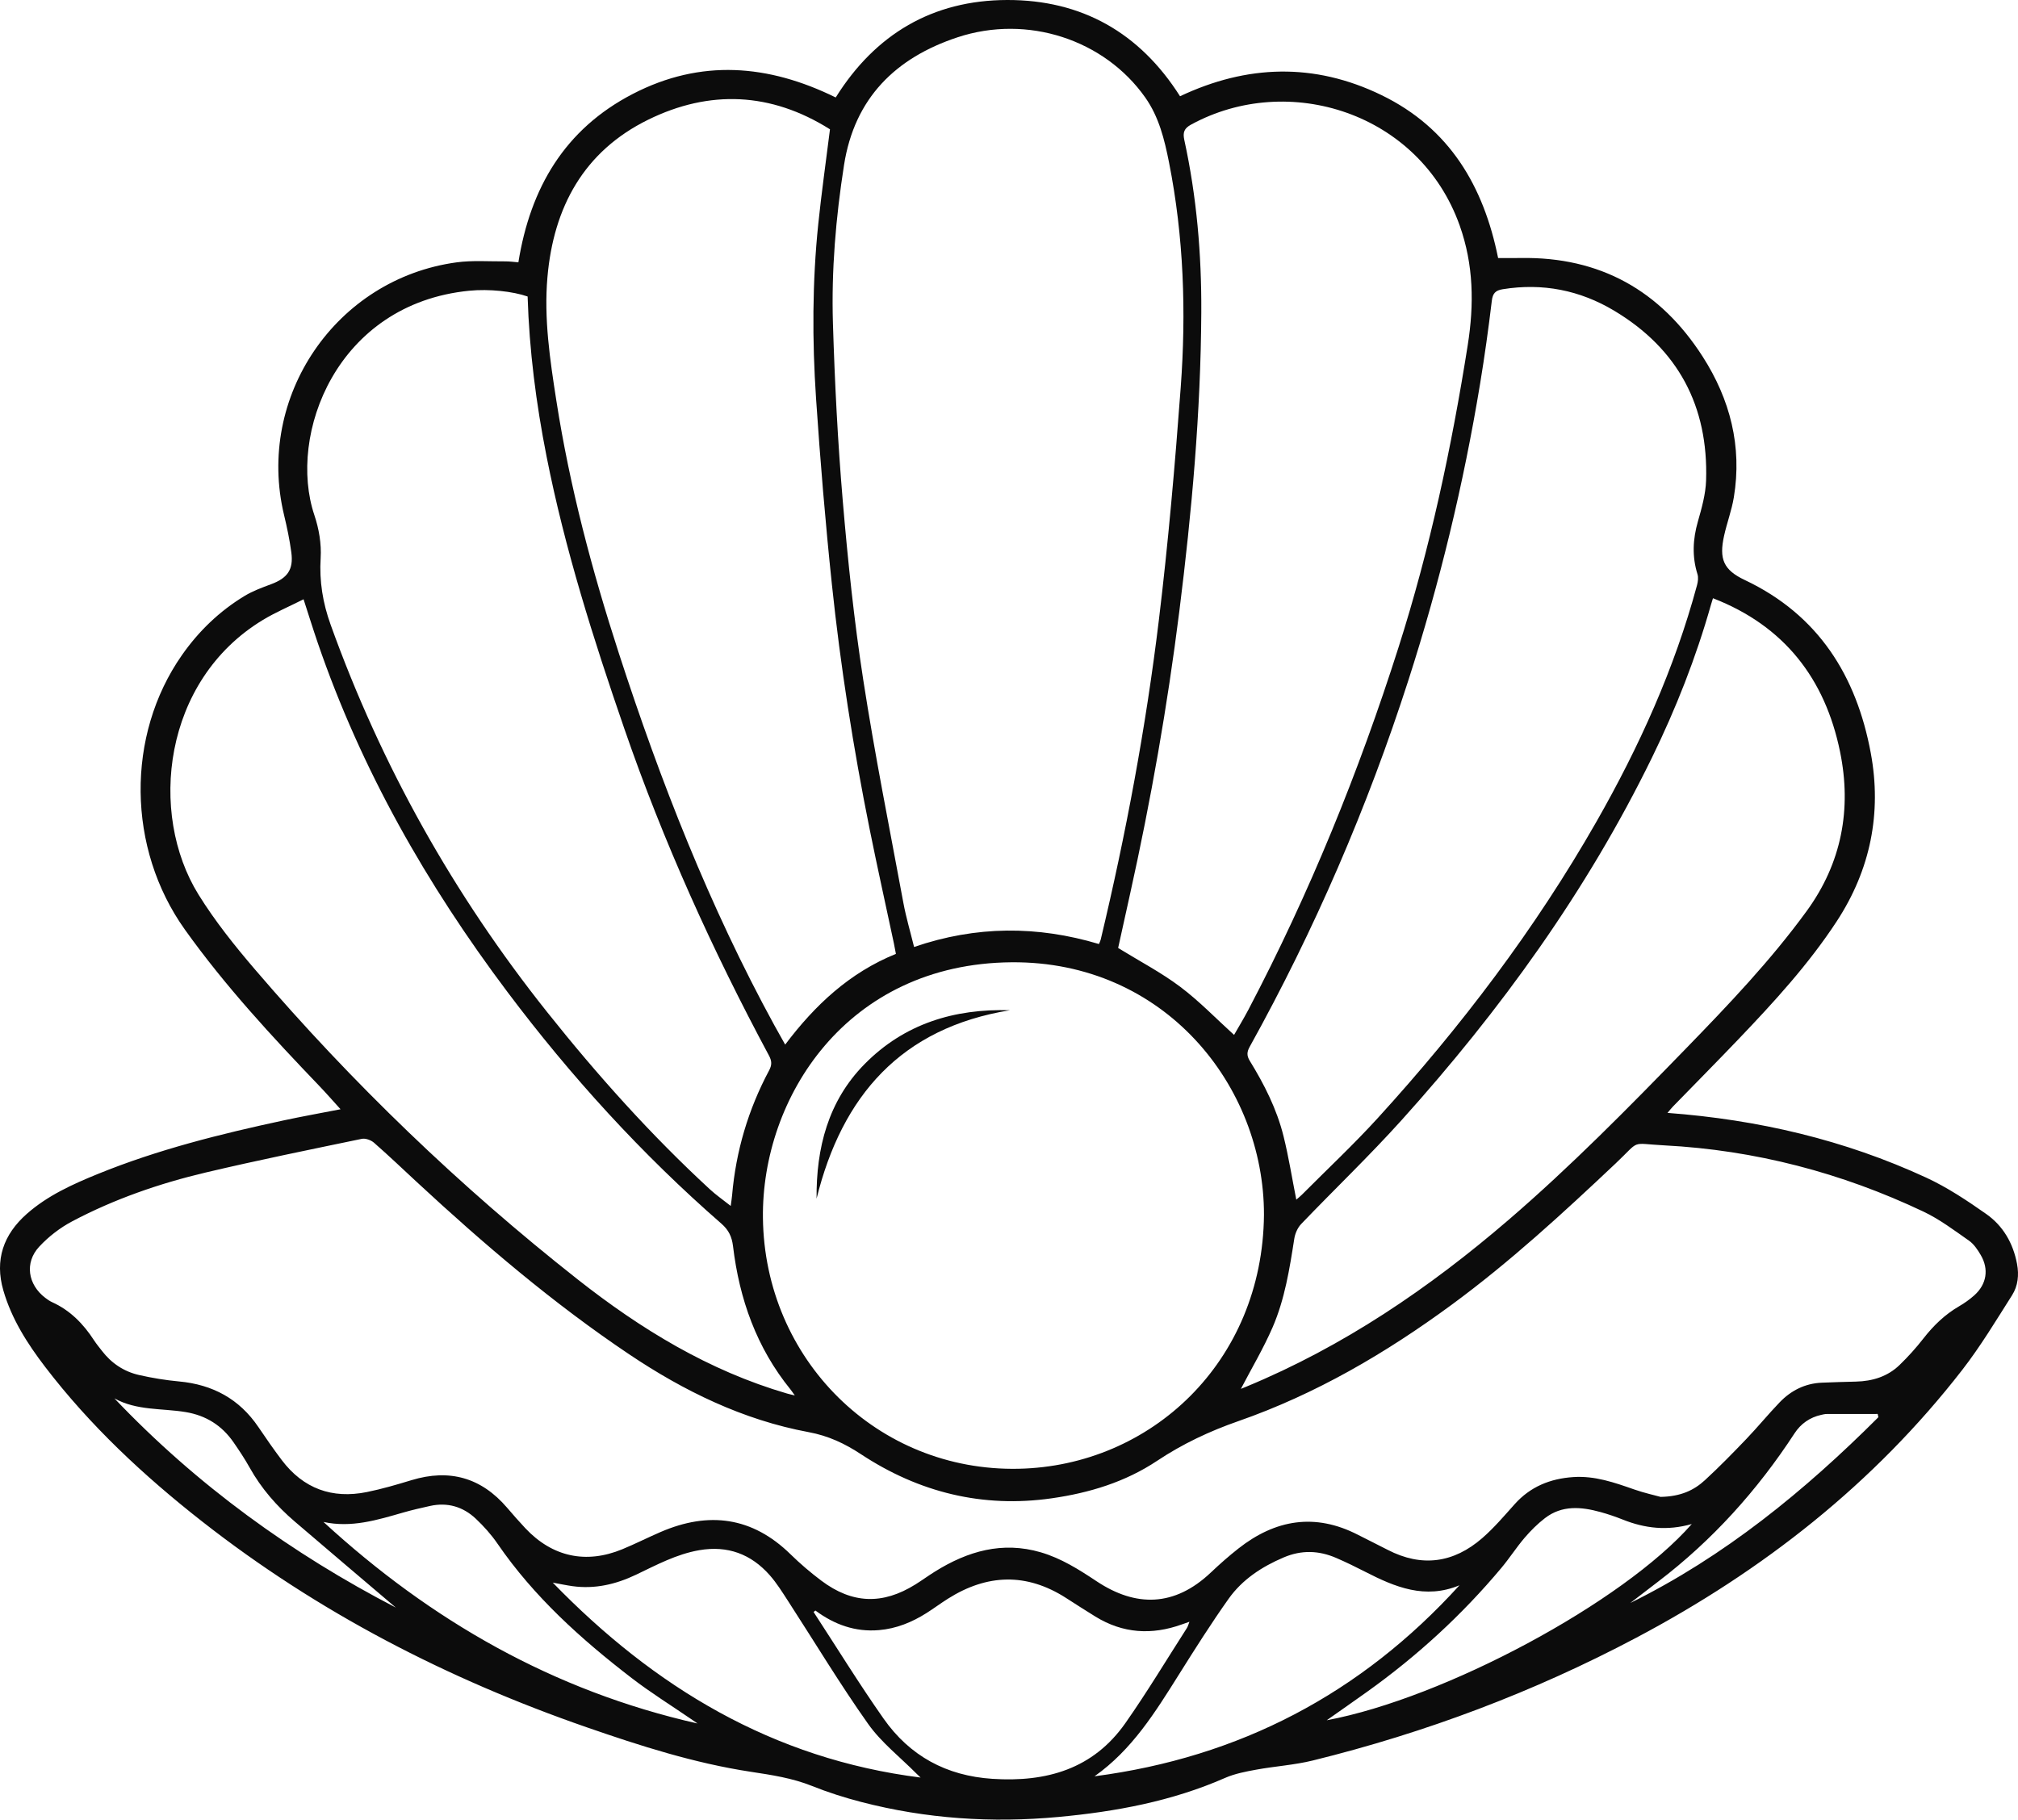 <svg viewBox="0 0 2726.47 2458.77" xmlns="http://www.w3.org/2000/svg" data-name="Layer 1" id="Layer_1">
  <defs>
    <style>
      .cls-1 {
        fill: #0c0c0c;
      }
    </style>
  </defs>
  <path d="M2252.9,1503.79c122.87,9.2,239.29,36.53,349.45,87.43,28.59,13.21,55.37,31.04,81.24,49.22,22.76,16,36.31,39.46,41.57,67.36,2.84,15.1,1.27,29.82-6.68,42.35-21.68,34.15-42.62,69.07-67.36,100.95-119.35,153.79-269.2,271.22-440.38,361.87-138.61,73.4-284.59,128.34-436.92,165.87-25.04,6.17-51.18,7.76-76.63,12.42-14.27,2.62-28.97,5.42-42.13,11.2-71.82,31.51-147.54,45.51-225.01,52.7-89.97,8.34-178.84,2.49-266.34-20.22-22.55-5.85-44.95-12.97-66.56-21.64-26.8-10.75-54.61-14.89-82.85-19.19-76.05-11.59-149.1-34.96-221.55-60.1-188.04-65.25-362.85-155.21-519.95-278.36-78.54-61.57-151.06-129.21-211.84-208.71-24.03-31.43-45.25-64.63-56.42-103.2-12-41.4.18-75.7,31.68-103.49,28.05-24.75,61.8-40,96.01-53.93,81.1-33.01,165.7-54.05,251.05-72.39,24.83-5.33,49.85-9.79,76.84-15.05-10.24-11.27-19.01-21.37-28.26-31.03-64.51-67.34-127.84-135.73-182.1-211.8-78.28-109.76-79.7-262.36-4.09-370.61,22.68-32.47,50.73-59.52,84.58-80.05,11.09-6.73,23.6-11.36,35.85-15.9,22.39-8.31,30.65-19.76,27.5-43.22-2.27-16.95-5.83-33.8-9.83-50.45-38.33-159.74,70.13-319.19,233.13-341.3,21.52-2.92,43.69-1.17,65.57-1.34,5.76-.05,11.53.78,17.92,1.26,16.15-100.38,62.44-179.86,154.64-227.56,91.83-47.51,183.07-39.96,274.1,4.82C1182.62,46.1,1260.05.23,1360.78,0c100.58-.23,178.94,44,233.53,130.06,90.3-42.65,181.21-45.71,272.13-1.57,92.26,44.78,138.11,123.27,157.62,220.17,10.86,0,20.61.15,30.36-.02,107.07-1.87,188.78,43.92,246.01,133.2,37.09,57.86,53.48,121.37,42.1,190.24-2.9,17.56-9.34,34.5-13.18,51.94-6.89,31.25-.96,46.05,27.98,59.73,99.53,47.07,150.9,129.59,170.23,233.79,15.03,81.05-.45,157.77-45.97,227.34-37.99,58.07-84.71,108.99-132.44,158.97-29.28,30.66-59.13,60.77-88.69,91.17-2.43,2.5-4.58,5.29-7.57,8.78ZM2243.57,2022.67c27.31-.49,45.1-8.97,59.89-22.57,19.34-17.79,37.74-36.64,55.92-55.62,15.4-16.08,29.53-33.39,44.95-49.46,15.45-16.09,34.43-25.73,57.15-26.67,15.32-.63,30.66-1.1,45.99-1.46,22.33-.54,42.75-6.74,58.98-22.43,11.51-11.12,22.33-23.14,32.17-35.76,13.66-17.53,29.17-32.54,48.48-43.73,7.22-4.18,14.16-9.14,20.38-14.7,16.63-14.87,19.95-35.23,8.62-54.49-4.19-7.13-9.22-14.71-15.81-19.32-19.95-13.95-39.73-28.92-61.57-39.28-110.71-52.5-227.45-83.12-349.92-89.49-47.27-2.46-31.36-8.26-65.99,24.44-70.98,66.99-142.64,132.98-221.52,190.93-89.13,65.48-183.54,120.76-288.22,157.27-38.84,13.54-75.42,30.76-109.76,53.64-42.96,28.62-91.55,43.35-142.25,50.6-93.39,13.36-179.34-7.9-257.62-59.45-22.17-14.6-44.2-25-70.99-29.97-88.52-16.45-168.38-55.48-242.45-105.2-102.43-68.75-196.16-148.67-286.56-232.48-19.29-17.88-38.32-36.05-58.11-53.36-4.06-3.55-11.5-6.29-16.51-5.25-70.37,14.63-140.83,28.92-210.77,45.46-62.62,14.81-123.43,35.82-180.47,65.98-16.43,8.69-32.06,20.75-44.68,34.38-19.94,21.53-15.21,51.15,8.22,68.98,2.89,2.2,5.93,4.38,9.22,5.86,24.51,11.08,42.35,29.38,56.73,51.6,3.17,4.89,6.97,9.37,10.52,14.02,12.91,16.9,29.84,28.22,50.37,32.87,17.74,4.01,35.85,7,53.95,8.67,45.35,4.18,81.44,23.58,107.19,61.6,10.24,15.11,20.63,30.16,31.64,44.71,29.15,38.51,68,52.66,115,43.13,20.33-4.12,40.36-10,60.24-16.05,51.28-15.59,94.25-3.52,129.16,37.23,8.08,9.43,16.25,18.81,24.77,27.85,36.37,38.58,81.76,48.51,130.83,28.29,17.53-7.22,34.47-15.85,51.89-23.36,64.94-28.01,123.72-20.51,175.41,30.09,13.02,12.75,27.01,24.71,41.58,35.65,41.86,31.44,82.82,32.83,127.18,5.17,8.98-5.6,17.54-11.88,26.53-17.48,44.18-27.51,90.92-41.16,142.9-25.94,27.74,8.12,51.75,23.42,75.51,39.19,52.8,35.05,105.1,34.66,154.31-11.99,11.92-11.3,24.29-22.23,37.2-32.37,49.9-39.21,103.49-48.29,161.44-18.52,13.31,6.84,26.77,13.38,40.05,20.26,46.24,23.97,89.19,17.87,127.87-15.73,15.9-13.82,29.73-30.11,43.83-45.88,21.26-23.77,48.09-34.56,79.31-36.64,28.93-1.93,55.36,7.32,81.97,16.65,13.66,4.79,27.9,7.91,35.87,10.12ZM1484.74,1275.63c1.09-2.65,1.98-4.22,2.38-5.9,34.05-142.5,60.98-286.4,78.58-431.77,12.64-104.37,21.76-209.25,29.51-314.12,7.53-101.94,4.2-203.77-15.81-304.5-6.14-30.91-13.5-61.24-32.14-87.68-54.96-77.94-158.96-112.58-253.67-81.22-83.52,27.66-139.1,82.09-153.25,172.56-11.1,70.93-17.19,142.35-14.99,213.99,2.45,79.92,6.51,159.89,13.26,239.55,6.84,80.74,15.25,161.53,27.61,241.59,15.58,100.95,35.66,201.21,54.26,301.68,3.69,19.91,9.5,39.43,14.5,59.8,83.97-28.83,166.62-28.86,249.76-3.99ZM1121.36,174.83c.68.76.29.08-.3-.29-79.36-49.91-162.43-53.51-245.26-12.82-87.03,42.75-127.93,118.22-136.17,212.82-4.9,56.18,3.45,111.59,12.04,166.8,18.1,116.38,48.25,229.89,84.57,341.75,56.21,173.09,122.41,342.07,209.87,502.13,4.63,8.47,9.42,16.85,14.72,26.31,40.44-53.68,87.23-97.31,149.61-122.6-.97-5.1-1.77-9.7-2.74-14.27-10.93-51.39-22.36-102.67-32.73-154.17-22.08-109.57-39.37-219.95-51.05-331.07-8.78-83.52-15.75-167.27-21.38-251.07-5.27-78.44-5.12-157.07,2.97-235.4,4.38-42.41,10.41-84.66,15.84-128.12ZM1667.32,1398.42c6.05-10.6,13.07-22.1,19.33-34.01,82.5-157.06,149.06-320.78,202.87-489.69,42.51-133.42,71.65-269.97,93.48-408.21,8.7-55.07,8.08-108.61-10.88-161.89-54.23-152.38-231.4-208.07-362.9-136.25-9.34,5.1-11.36,10.55-9.13,20.78,16.74,76.68,23.37,154.46,22.95,232.84-.72,135.35-12.86,269.89-29.69,404.08-16.09,128.29-38.45,255.47-66.49,381.67-5.6,25.22-11.15,50.45-16.17,73.21,29.15,17.96,58.09,33.07,83.85,52.42,25.81,19.39,48.45,43.01,72.78,65.06ZM1707.72,1641.6c.28-174.39-134.41-343.06-341.09-341.32-223.31,1.88-337.73,183.6-335.86,345.37,2.21,191.17,154.46,342.98,345.39,339.01,178.67-3.72,329.67-144.24,331.56-343.06ZM712.84,400.64c-20.06-6.99-52.13-10.41-78.68-7.8-179.86,17.64-245.87,194.97-209.42,303.24,6.16,18.3,9.68,38.83,8.49,57.96-1.96,31.46,2.95,60.83,13.47,90.09,68.53,190.68,166.37,364.95,292.5,523.41,67.68,85.03,139.98,165.85,219.97,239.58,8.37,7.71,17.82,14.26,28.09,22.4.84-6.46,1.51-10.39,1.85-14.36,5.14-59.7,21.85-116.03,50.05-168.84,3.94-7.37,3.66-12.72-.19-19.91-76.33-142.36-142.78-289.03-195.51-441.92-41.68-120.84-80.29-242.42-105.07-368.01-14.02-71.04-23.28-142.67-25.54-215.84ZM1751.39,1621.04c2.25-1.98,5.11-4.21,7.65-6.76,34.27-34.43,69.82-67.71,102.51-103.58,112.28-123.22,212.65-255.41,295.41-400.48,57.72-101.19,105.4-206.68,135.84-319.47,1.27-4.7,2.03-10.36.63-14.82-7.47-23.88-6.32-47.2.51-71.13,5.19-18.15,10.51-36.95,11.11-55.61,3.21-100.2-37.72-177.57-124.12-229.32-46.37-27.77-96.78-37.73-150.61-29.05-9.81,1.58-13.57,5.45-14.8,15.84-4.45,37.33-9.67,74.6-15.77,111.7-22.37,135.98-54.66,269.59-96.9,400.78-55.43,172.1-126.76,337.33-214.49,495.44-3.84,6.92-4.03,12.02.17,18.87,19.58,31.83,36.46,65.14,45.53,101.53,7.02,28.16,11.55,56.93,17.32,86.07ZM410.15,809.78c-19.3,9.72-37.9,17.6-55,27.94-135.07,81.67-154.98,261.44-86.91,371.15,22.23,35.82,48.96,69.24,76.45,101.34,131.56,153.66,276.74,293.31,435.69,418.51,85.52,67.36,177.33,123.41,282.82,154.24,2.83.83,5.72,1.42,10.65,2.63-2.9-4.03-4.27-6.15-5.84-8.09-45.86-56.47-69.08-122.19-77.63-193.47-1.56-13.02-5.98-22.09-15.68-30.54-107.83-94.02-203.58-199.24-289.44-313.55-108.56-144.54-197.24-299.9-256.02-471.48-6.48-18.92-12.39-38.03-19.1-58.69ZM1676.19,1877.32c-1.12-.51-.74-.18-.52-.26,2.72-1.06,5.41-2.18,8.1-3.29,131.29-54.35,247.04-133.08,354.29-225.3,84.34-72.53,162.16-151.73,239.57-231.43,57.57-59.27,114.57-119.01,163.31-185.94,47.21-64.83,61.01-137.7,45.1-215.35-20.22-98.72-75.47-170.11-171.69-207.39-.79,2.54-1.81,5.61-2.69,8.72-20.21,71.46-47.3,140.29-79.89,206.96-88.09,180.21-204.43,341.1-338.21,489.64-43.48,48.28-90.58,93.28-135.55,140.24-4.84,5.05-8.25,12.87-9.34,19.87-6.37,40.82-12.83,81.79-29.33,119.82-12.41,28.6-28.49,55.6-43.14,83.72ZM1101.69,2176.24c-.82.66-1.65,1.31-2.47,1.97,31.43,48.14,61.58,97.17,94.62,144.16,35.35,50.28,84.59,77.22,146.95,81.28,72.97,4.76,136.06-13.09,179.7-75.3,29.3-41.76,55.61-85.63,83.18-128.6,1.28-2,1.83-4.46,3.35-8.31-4.45,1.55-7.41,2.55-10.35,3.6-40.52,14.57-79.54,12.23-116.63-10.6-13.36-8.22-26.55-16.73-39.75-25.2-53.33-34.22-106.48-32.42-159.38.91-9.88,6.22-19.25,13.25-29.12,19.49-19.66,12.44-40.74,21.06-64.22,23.06-32.16,2.75-60.32-7.51-85.88-26.47ZM1243.8,2401.93c-2.5-2.38-4.03-3.77-5.48-5.23-22.05-22.25-47.56-42.06-65.42-67.28-38.14-53.87-72.22-110.6-108.17-166.04-7.73-11.92-15.31-24.15-24.65-34.76-25.28-28.71-57.01-40.54-95.31-33.92-30.76,5.32-57.8,19.94-85.42,33.12-27.32,13.04-55.69,19.68-86.01,15.45-8.9-1.24-17.7-3.16-26.54-4.77,137.04,141.17,297.09,238.25,497,263.42ZM1478.78,2400.22c196.01-25.6,360.14-111.63,493.09-258.12-46.46,19.36-86.97,2.49-127.05-18.07-12.97-6.65-26.1-13.06-39.48-18.85-23.47-10.15-46.88-10.99-71.05-.68-29.56,12.61-55.83,29.78-74.36,55.89-23.62,33.28-45.48,67.86-67.19,102.44-31.86,50.76-63.34,101.67-113.96,137.38ZM942.43,2328.88c-3.56-2.45-6.18-4.26-8.82-6.07-26.8-18.38-54.51-35.59-80.23-55.38-68.28-52.53-132-109.79-181.22-181.55-8.4-12.24-18.56-23.6-29.39-33.79-17.25-16.21-38.2-22.38-61.76-17.17-12.1,2.68-24.21,5.44-36.12,8.86-35.11,10.09-70.08,20.98-107.85,12.76,145.16,133.39,310.79,228.36,505.39,272.33ZM2285.71,2059.34c-33.19,9.46-63.39,5.89-93.06-5.95-9.8-3.91-19.86-7.35-30.03-10.16-26.11-7.23-52.15-9.67-75.29,8.17-10.02,7.72-19.21,16.86-27.44,26.49-11.12,13.03-20.42,27.6-31.42,40.74-53.24,63.63-113.97,119.21-181.45,167.44-17.93,12.81-36.01,25.4-54.52,38.44,159.07-29.77,400.63-159.35,493.21-265.16ZM154.56,1889.54c111.48,117.34,240.47,210.27,380.27,282.72-43.91-37.35-90.43-76.72-136.72-116.38-24.3-20.82-45.11-44.62-60.81-72.78-6.57-11.78-14.09-23.07-21.76-34.17-15.72-22.74-37.2-36.31-64.74-40.87-32.13-5.32-65.99-1.72-96.24-18.51ZM2537.86,1915c-.33-1.47-.65-2.93-.98-4.4-22.92,0-45.83-.04-68.75.05-2.52.01-5.06.64-7.54,1.19-15.38,3.41-27.54,11.94-36.01,24.93-50.31,77.15-111.08,144.6-184.46,200.49-12.53,9.55-24.99,19.19-37.49,28.79,127.43-62.95,235.52-151.45,335.22-251.06Z" class="cls-1"></path>
  <path d="M1103.25,1619.68c-.54-68.3,15.46-131.68,64.88-181.84,53.7-54.5,121.19-75.04,196.37-72.76-146.9,23.86-226.91,115.58-261.25,254.6Z" class="cls-1"></path>
</svg>